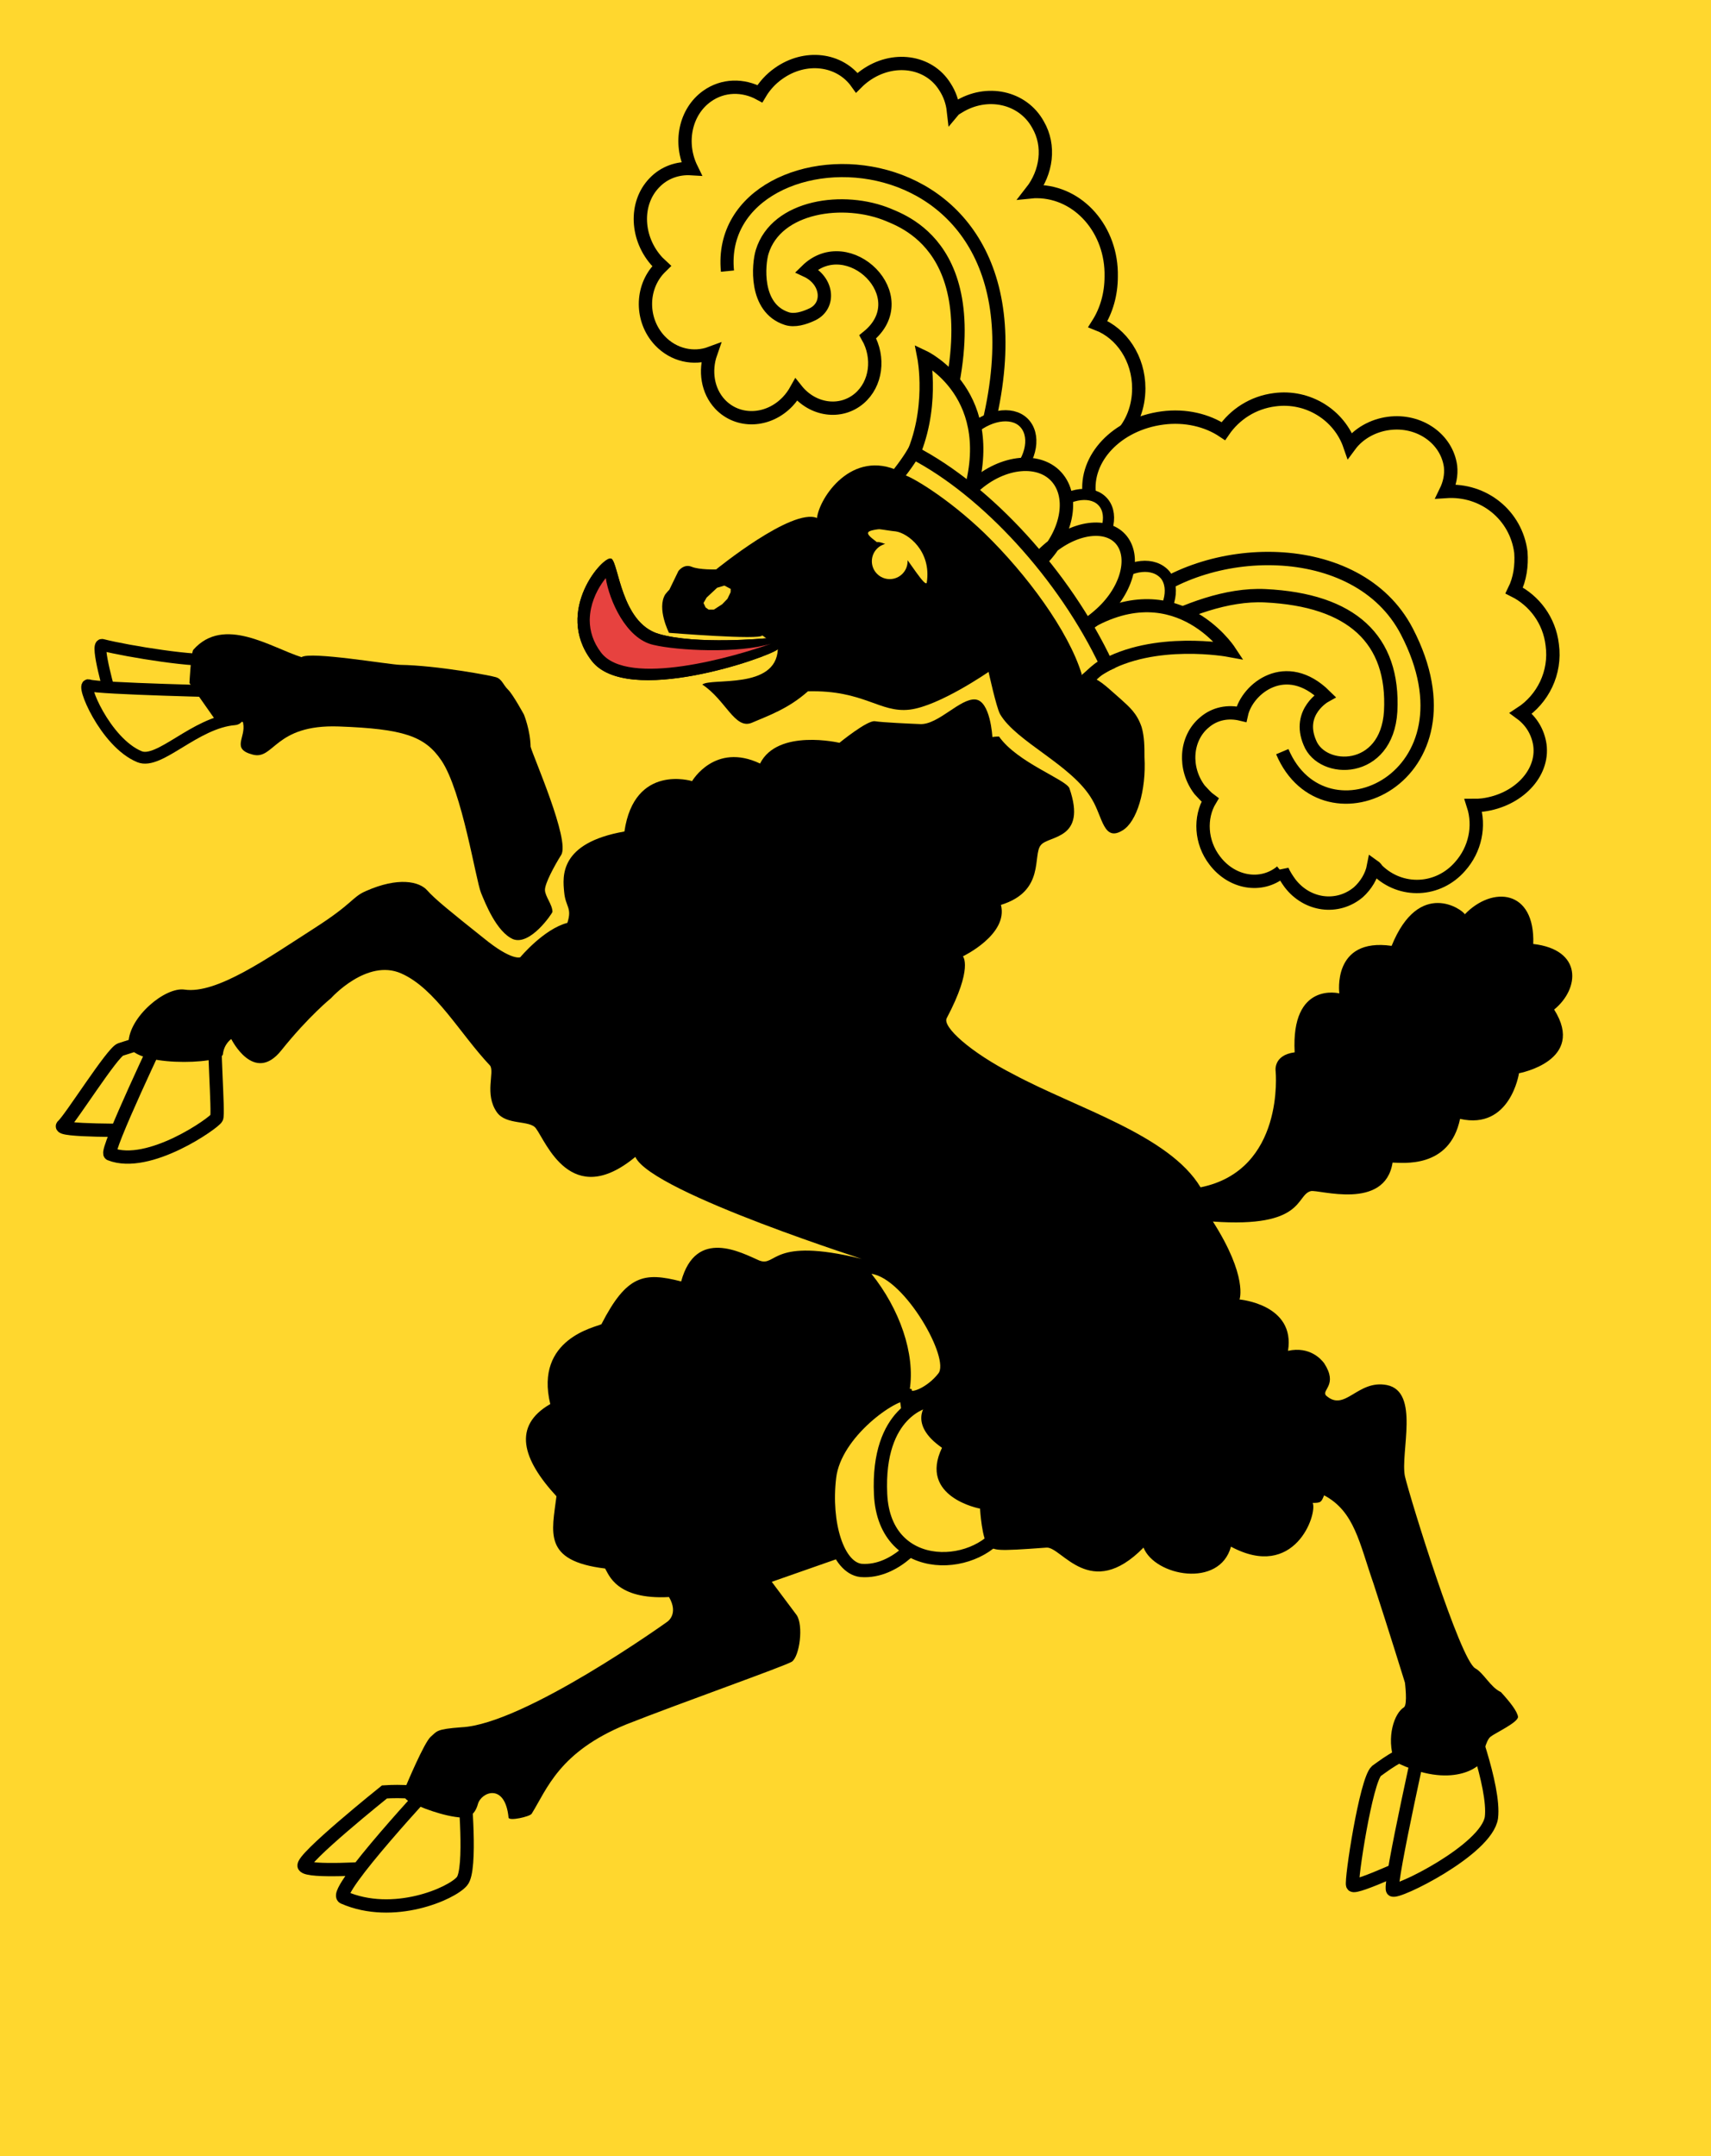 <svg width="1800" height="2268" viewBox="0 0 1800 2268" fill="none" xmlns="http://www.w3.org/2000/svg">
<rect x="0" y="0" width="1800" height="2268" fill="#333333" stroke="none"/>
<g clip-path="url(#clip0_737_2)">
<rect width="1800" height="2268" fill="white"/>
<path d="M899.4 -7.931H1839V2272.07C1839 2272.07 1419 2272.07 900 2272.07C381.3 2272.07 -39.12 2272.07 -39.12 2272.07V-7.931L899.38 -7.862L899.4 -7.931Z" fill="#FFD72E"/>
<path d="M116.5 732.7C116.5 732.7 177 747 209.6 735.2C229 728.2 230.7 691.7 225.3 693.2C210.7 697.5 133.9 685.2 107.6 678.4C100.1 676.5 116.5 732.7 116.5 732.7V732.7Z" stroke="black" stroke-width="12.43" stroke-miterlimit="10"/>
<path d="M244 727.6C244 727.6 102.5 724.5 93.5 720.9C84.4 717.3 110.4 781 146.7 796C167.6 804.6 205.2 760 246.9 756.6C257.2 755.8 244 727.6 244 727.6Z" fill="#FFD72E"/>
<path d="M203.4 683.5C201 686 199.3 718.5 199.3 718.5L231.1 763.8C231.1 763.8 256.6 755.3 255.8 760.8C258.9 776 242.9 787.8 265.8 793.8C288.6 799.9 288.5 761.8 356.4 764.2C424.2 766.7 446.9 774.2 464.3 799.9C486.3 832.4 500.5 925.9 506.1 939.4C510.3 949.5 522.2 980.3 539.8 988C558.2 995 581.2 960.3 581.2 959.3C581.2 951.5 573.3 942.9 573.3 936.1C573.3 929.2 583.1 911 590.4 899.3C599.9 884 560.8 795.6 558.2 785.5C557.9 768.1 551.2 751.7 551.2 751.7C551.2 751.7 539.9 730.9 534.6 725.6C529.2 720.4 528.2 714.4 521.8 712.4C517.1 710.8 460 700 421 699.4C409.7 699.2 326.5 684.9 317.2 691.3C285.1 681.2 235.5 647.3 203.4 683.5" fill="black"/>
<path d="M953 1467C954 1473 972 1607 972 1611C972 1615 943.7 1655 905.7 1652C880.9 1649 867 1602 872.7 1554C878.3 1506 941.1 1464 953 1467Z" stroke="black" stroke-width="13.99"/>
<path d="M1058 1603C1031 1560 975 1474 975 1474C975 1474 922.3 1484 926.4 1572C930.6 1660 1033 1653 1058 1603Z" fill="#FFD72E"/>
<path d="M1058 1603C1031 1560 975 1474 975 1474C975 1474 922.3 1484 926.4 1572C930.6 1660 1033 1653 1058 1603Z" stroke="black" stroke-width="13.99"/>
<path d="M244 727.6C244 727.6 102.5 724.5 93.5 720.9C84.4 717.3 110.4 781 146.7 796C167.6 804.6 205.2 760 246.9 756.6C257.2 755.8 244 727.6 244 727.6Z" stroke="black" stroke-width="12.43" stroke-miterlimit="10"/>
<path d="M175.9 1089L142.6 1189C142.6 1189 58.1 1190 66.2 1184C74.2 1177 118.1 1107 126.8 1104C135.5 1101 175.9 1089 175.9 1089Z" stroke="black" stroke-width="13.99" stroke-miterlimit="10"/>
<path d="M172.5 1081C172.5 1081 230.8 1090 227.2 1089C223.6 1088 230.3 1172 227.9 1176C225.6 1181 156.6 1230 115.9 1214C109.9 1212 172.5 1081 172.5 1081" fill="#FFD72E"/>
<path d="M172.5 1081C172.5 1081 230.8 1090 227.2 1089C223.6 1088 230.3 1172 227.9 1176C225.6 1181 156.6 1230 115.9 1214C109.9 1212 172.5 1081 172.5 1081V1081Z" stroke="black" stroke-width="13.99" stroke-miterlimit="10"/>
<path d="M404.5 1885C404.5 1885 446.2 1882 453.4 1892C460.6 1902 393.3 1965 393.3 1965C393.3 1965 324.1 1970 320 1963C315.9 1956 404.5 1885 404.5 1885V1885Z" stroke="black" stroke-width="13.99"/>
<path d="M458.2 1873L488.6 1884C488.6 1884 496.5 1967 486 1979C475.3 1992 413.8 2019 361.4 1996C349.1 1990 458.2 1873 458.2 1873Z" fill="#FFD72E"/>
<path d="M458.2 1873L488.6 1884C488.6 1884 496.5 1967 486 1979C475.3 1992 413.8 2019 361.4 1996C349.1 1990 458.2 1873 458.2 1873ZM1448 1863C1462 1853 1477 1841 1501 1840L1497 1954C1497 1954 1425 1988 1423 1983C1421 1978 1437 1873 1448 1863Z" stroke="black" stroke-width="13.99"/>
<path d="M1500 1809C1500 1809 1461 1982 1465 1988C1468 1993 1564 1946 1569 1912C1573 1879 1543 1802 1543 1802L1500 1809Z" fill="#FFD72E"/>
<path d="M1500 1809C1500 1809 1461 1982 1465 1988C1468 1993 1564 1946 1569 1912C1573 1879 1543 1802 1543 1802L1500 1809Z" stroke="black" stroke-width="13.99"/>
<path d="M987 1445C976 1459 959 1466 957 1462C963 1424 946.4 1377 916.8 1340C952 1345 1000 1430 987 1445ZM515.6 1121C520.5 1128 509.4 1151 522.7 1170C532.5 1184 557.5 1178 563.8 1187C574.4 1201 600.7 1273 668.4 1217C685.4 1255 925.5 1330 905.4 1324C810.8 1301 817.3 1333 798.8 1326C780.3 1318 732.1 1291 716.6 1348C677.6 1338 659.4 1341 632.7 1393C627.3 1396 562.1 1408 578.9 1477C538.9 1500 549.4 1535 585.4 1574C580.7 1612 570.7 1642 636.6 1650C640.4 1656 648.1 1683 703.8 1680C714.3 1698 702 1706 702 1706C702 1706 551.4 1814 485.4 1817C458.7 1819 460 1821 453.1 1827C446.2 1833 427.4 1878 427.4 1878C427.4 1878 419.9 1890 430.5 1895C440.9 1901 467.4 1911 485.8 1912C491.4 1913 499.4 1910 502.7 1898C506.1 1885 531.4 1875 535 1912C535.4 1916 557.4 1911 559.3 1908C575.5 1882 588.1 1843 658.8 1814C717.1 1791 824.8 1753 833.1 1748C841.3 1742 845.4 1710 838.1 1699C830.7 1689 811.9 1664 811.9 1664C811.9 1664 880.2 1640 886.1 1638C835.5 1560 906.4 1459 976 1475C974 1477 955 1498 991 1523C966 1575 1031 1587 1031 1587C1031 1587 1033 1621 1040 1626C1047 1631 1047 1632 1101 1628C1117 1627 1147 1685 1203 1628C1215 1658 1283 1671 1295 1627C1362 1663 1386 1593 1381 1581C1390 1581 1390 1580 1393 1573C1425 1590 1430 1623 1445 1666C1461 1715 1478 1770 1478 1770C1478 1770 1481 1793 1477 1796C1467 1802 1458 1827 1467 1853C1528 1884 1559 1857 1559 1852C1560 1847 1563 1831 1568 1827C1573 1823 1597 1812 1597 1806C1596 1800 1589 1791 1579 1780C1568 1775 1561 1760 1552 1755C1536 1746 1484 1578 1478 1553C1473 1528 1494 1464 1459 1457C1428 1451 1415 1486 1395 1468C1390 1462 1408 1457 1393 1434C1390 1430 1378 1416 1355 1421C1363 1372 1304 1367 1304 1367C1304 1367 1313 1343 1276 1285C1373 1292 1363 1257 1379 1253C1387 1251 1457 1274 1465 1223C1475 1223 1525 1230 1536 1177C1589 1189 1598 1129 1598 1129C1598 1129 1669 1116 1635 1062C1662 1040 1665 999 1613 993C1615 935.5 1570 931.7 1541 961.8C1539 957.2 1493 923.6 1464 995C1401 986 1409 1045 1409 1045C1409 1045 1358 1032 1362 1107C1339 1110 1342 1127 1342 1127C1342 1127 1352 1231 1263 1249C1230 1194 1133 1166 1066 1130C1021 1107 991 1080 996 1071C1024 1018 1013 1006 1013 1006C1013 1006 1061 983.1 1053 951.9C1100 937.4 1086 899.3 1095 889C1103 878.7 1144 883.7 1125 829.1C1121 819.8 1070 802 1051 774.8C1047 774.8 1044 775.3 1044 775.3C1044 775.3 1042 737.1 1026 735.8C1010 734.5 987 762.6 968 761.7C958 761.3 928.4 760 920.4 758.7C912.3 757.5 883.1 781.4 883.1 781.4C883.1 781.4 818.1 766.2 799.6 803.2C751.9 780.6 728.1 821.7 728.1 821.7C728.1 821.7 667.4 802.8 656.9 874.7C587.8 886.8 592 922.4 593.5 938.3C594.9 954.3 602.1 954.5 596.9 970.8C572 977.3 547.3 1007 547.3 1007C547.3 1007 538.4 1011 509 987C474 959.1 457.4 945.7 449.3 936.5C441.1 927.3 419 922.2 384.8 937.4C370 943.9 372 950 330.6 976.5C281.5 1008 227.9 1046 194.1 1041C173.6 1038 135.6 1070 135.2 1097C134.9 1123 233.4 1120 234.5 1109C235.7 1098 243.3 1093 243.3 1093C243.3 1093 267.1 1141 295.9 1105C324.7 1069 348.3 1050 348.3 1050C348.3 1050 385.9 1008 422.1 1024C458.3 1040 483.5 1087 515.6 1121" fill="black"/>
<path d="M765.3 285.2C749.4 123.5 1135 120 1034 468.4" stroke="black" stroke-width="13.8"/>
<path d="M1095 601.5C1105 609.4 1167 471.4 1179 458.6C1191 445.9 1198 428.2 1198 408.5C1198 377.3 1180 350.7 1155 340.9C1164 326.7 1169 309.5 1169 290.8C1170 241.9 1135 201.9 1091 201.5C1089 201.4 1087 201.6 1085 201.8C1101 181.4 1105 153.4 1092 131.1C1076 102 1038 93.8 1008 112.7C1006 113.8 1004 115.1 1003 116.3C1002 107.4 999 98.8 994 91.2C977 63.94 939.2 58.75 910.3 79.45C907 81.75 904.1 84.31 901.4 87C883.4 61.75 847.1 57.23 818.9 77.41C810.7 83.2 804.2 90.5 799.4 98.6C781.8 89 760.6 89.2 743.8 101.2C720.7 117.7 714.2 150.5 727.4 177.4C712.9 176.5 698.7 181.4 688.3 192.4C667.4 214.1 669.1 251.4 691.9 275.8C693.3 277.2 694.8 278.6 696.2 279.9C695.4 280.7 694.6 281.4 693.8 282.2C674 302.9 674.1 337 694.1 358.3C708.7 373.8 729.7 378.2 747.7 371.5C741.2 390.1 744.3 411.1 757.5 425.2C776.3 445.1 808.1 444 828.6 422.5C832.2 418.7 835.2 414.5 837.7 410C854.9 431.7 884.3 435.8 903.9 419.2C922 403.8 925.3 376.1 912.9 354.3C965 312.1 892.3 241.7 848.6 284.7C870.7 295 873.7 321.3 854.8 330.6C845.8 334.9 835.7 337.8 827.6 335.1C793.3 323.9 798 277.3 801.8 265C816.8 216.1 888.2 206.5 935 226.2C959 236.2 1057 275.2 977 490.8" stroke="black" stroke-width="14"/>
<path d="M1600 750.4C1623 735.4 1637 707.8 1633 678.4C1630 652.5 1614 631.7 1593 621.2C1599 609 1601 595.3 1600 581C1595 542 1561 514.3 1521 517C1525 508.8 1527 499.9 1526 490.6C1522 461.4 1493 441.2 1461 445.4C1444 447.6 1429 456.4 1420 468.6C1409 436.6 1376 415.8 1341 420.5C1318 423.4 1299 436 1287 453.5C1270 442.1 1247 436.5 1223 439.7C1175 446 1141 482.1 1146 520.5C1147 532.8 1152 543.9 1160 552.9L1089 601.4L1155 696.1C1155 696.1 1250 622.7 1331 626.7C1422 631.1 1467 672.5 1463 748.4C1459 814.5 1391 814 1378 781.3C1364 748.7 1394 732.1 1394 732.1C1353 691.6 1312 724.2 1306 751.3C1292 747.9 1278 750.5 1267 760C1247 776.7 1245 808.4 1262 830.8C1266 835 1269 838.7 1273 841.6C1262 859.9 1263 885.9 1278 905.3C1296 929 1327 934.2 1348 916.9C1348 916.5 1349 916 1349 915.6C1351 920.3 1354 924.8 1357 929C1375 952.7 1407 957 1429 938.6C1437 931.4 1443 921.6 1445 911.1C1447 912.5 1448 914 1449 915.4C1474 939.7 1513 937.9 1536 911.5C1552 893.6 1557 869 1550 847.3C1554 847.3 1557 847.2 1560 846.8C1597 841.9 1624 813.7 1620 783.7C1618 770.1 1611 758.5 1600 750.4Z" fill="#FFD72E"/>
<path d="M1349 790.7C1393 894.8 1560 818 1480 664.2C1428 564 1266 569.1 1193 638.6M1600 750.4C1623 735.4 1637 707.8 1633 678.4C1630 652.5 1614 631.7 1593 621.2C1599 609 1601 595.3 1600 581C1595 542 1561 514.3 1521 517C1525 508.8 1527 499.9 1526 490.6C1522 461.4 1493 441.2 1461 445.4C1444 447.6 1429 456.4 1420 468.6C1409 436.6 1376 415.8 1341 420.5C1318 423.4 1299 436 1287 453.5C1270 442.1 1247 436.5 1223 439.7C1175 446 1141 482.1 1146 520.5C1147 532.8 1152 543.9 1160 552.9L1089 601.4L1155 696.1C1155 696.1 1250 622.7 1331 626.7C1422 631.1 1467 672.5 1463 748.4C1459 814.5 1391 814 1378 781.3C1364 748.7 1394 732.1 1394 732.1C1353 691.6 1312 724.2 1306 751.3C1292 747.9 1278 750.5 1267 760C1247 776.7 1245 808.4 1262 830.8C1266 835 1269 838.7 1273 841.6C1262 859.9 1263 885.9 1278 905.3C1296 929 1327 934.2 1348 916.9C1348 916.5 1349 916 1349 915.6C1351 920.3 1354 924.8 1357 929C1375 952.7 1407 957 1429 938.6C1437 931.4 1443 921.6 1445 911.1C1447 912.5 1448 914 1449 915.4C1474 939.7 1513 937.9 1536 911.5C1552 893.6 1557 869 1550 847.3C1554 847.3 1557 847.2 1560 846.8C1597 841.9 1624 813.7 1620 783.7C1618 770.1 1611 758.5 1600 750.4Z" stroke="black" stroke-width="14.06"/>
<path d="M1091 590.6C1102 604.3 1126 601.4 1145 584.4C1165 567.4 1172 542.5 1161 528.8C1150 515.1 1125 517.9 1106 535C1087 552 1080 576.9 1091 590.6Z" fill="#FFD72E"/>
<path d="M1009 508.5C1020 522.8 1045 520.6 1064 503.5C1084 486.5 1090 461 1079 446.8C1068 432.5 1043 434.7 1023 451.7C1004 468.8 998 494.3 1009 508.5Z" fill="#FFD72E"/>
<path d="M1154 667.9C1166 682.1 1191 679.6 1210 662.2C1230 644.8 1237 619.2 1226 605C1214 590.7 1189 593.3 1170 610.6C1150 628 1143 653.7 1154 667.9" fill="#FFD72E"/>
<path d="M1091 590.6C1102 604.3 1126 601.4 1145 584.4C1165 567.4 1172 542.5 1161 528.8C1150 515.1 1125 517.9 1106 535C1087 552 1080 576.9 1091 590.6ZM1009 508.5C1020 522.8 1045 520.6 1064 503.5C1084 486.5 1090 461 1079 446.8C1068 432.5 1043 434.7 1023 451.7C1004 468.8 998 494.3 1009 508.5ZM1154 667.9C1166 682.1 1191 679.6 1210 662.2C1230 644.8 1237 619.2 1226 605C1214 590.7 1189 593.3 1170 610.6C1150 628 1143 653.7 1154 667.9V667.9Z" stroke="black" stroke-width="11.73"/>
<path d="M958 483.9C983 431.2 972 375.7 972 375.7C972 375.7 1055 415 1018 526.7C1014 523 979 495.6 958 483.9" fill="#FFD72E"/>
<path d="M1159 702.1C1214 669.5 1293 684.2 1293 684.2C1293 684.2 1234 595.1 1134 662.2C1138 665.6 1151 681 1159 702.1Z" fill="#FFD72E"/>
<path d="M958 483.9C983 431.2 972 375.7 972 375.7C972 375.7 1055 415 1018 526.7C1014 523 979 495.6 958 483.9V483.9Z" stroke="black" stroke-width="14.06"/>
<path d="M1159 702.1C1214 669.5 1293 684.2 1293 684.2C1293 684.2 1234 595.1 1134 662.2C1138 665.6 1151 681 1159 702.1Z" stroke="black" stroke-width="13.8"/>
<path d="M818.3 683C808.1 691.6 659.2 743.8 622.2 694.8C582.4 642.3 635.3 583.5 643.1 587.7C650.8 591.9 653.3 655.1 692.9 666.8C732.4 678.5 806.3 671.4 806.3 671.4L818.3 683V683Z" fill="#050102"/>
<path d="M1001 602.1C1020 624.9 1059 621.3 1090 594.1C1121 566.9 1131 526.3 1113 503.5C1095 480.7 1055 484.2 1025 511.4C994 538.7 983 579.3 1001 602.1Z" fill="#FFD72E"/>
<path d="M1078 658C1093 677.1 1128 672.4 1156 647.7C1185 622.9 1195 587.5 1180 568.4C1165 549.4 1130 554 1102 578.8C1074 603.5 1063 639 1078 658" fill="#FFD72E"/>
<path d="M1001 602.1C1020 624.9 1059 621.3 1090 594.1C1121 566.9 1131 526.3 1113 503.5C1095 480.7 1055 484.2 1025 511.4C994 538.7 983 579.3 1001 602.1ZM1078 658C1093 677.1 1128 672.4 1156 647.7C1185 622.9 1195 587.5 1180 568.4C1165 549.4 1130 554 1102 578.8C1074 603.5 1063 639 1078 658V658Z" stroke="black" stroke-width="14.06"/>
<path d="M937.3 508.8C1049 571.1 1115 682.5 1132 722.3C1146 715.4 1151 704.8 1164 699C1120 605.4 1038 516 961 476.1C954 487.8 946.1 497.7 937.3 508.8" fill="#FFD72E"/>
<path d="M937.3 508.8C1049 571.1 1115 682.5 1132 722.3C1146 715.4 1151 704.8 1164 699C1120 605.4 1038 516 961 476.1C954 487.8 946.1 497.7 937.3 508.8V508.8Z" stroke="black" stroke-width="14.06"/>
<path d="M1036 561.2C1080 604 1124 663.5 1138 709.2C1136 711.9 1145 707.2 1141 709.1C1158 715.5 1161 719.7 1179 735.4C1188 743.6 1196 750.1 1201 764.8C1204 775.2 1204 785.8 1204 796.4C1206 831.5 1196 864.5 1181 873.5C1161 885.9 1160 859.6 1149 841.2C1128 804.7 1069 780.5 1052 751.1C1048 743.5 1040 706.8 1040 706.8C1040 706.8 988 742.8 957 746.5C925.3 750.2 909.2 725.8 850 727.2C829.3 745.6 808.6 752.7 791.2 760.2C773.1 768.1 763.6 736.3 738.8 720.1C748.2 712.7 816.3 725.8 818.3 683C808.1 691.6 659.2 743.8 622.2 694.8C582.4 642.3 635.3 583.5 643.1 587.7C650.8 591.9 653.3 655.1 692.9 666.8C732.4 678.5 806.3 671.4 806.3 671.4C806.3 671.4 803.8 669.9 801.9 668.4C800.5 673.5 703.8 665.7 703.8 665.7C703.8 665.7 690.7 640 699.9 625.2C703.7 620.5 704.1 620.5 704.1 620.5L713.7 600.7C713.7 600.7 719.4 592.8 727.6 596.2C735.8 599.6 753.4 599 753.4 599C753.4 599 833.1 534 859.5 544.9C861.9 523.7 896.2 471.5 946.7 496C949.8 494.1 946.8 498 949.2 499.1C956 499.3 997 523.5 1036 561.2Z" fill="black"/>
<path d="M621.8 639.9C620.9 644.1 620.5 648.2 620.4 652.1C620.4 664.3 624.3 675.8 632.2 686.3C660.2 723.6 774 690.5 811.2 677.1C777 687.7 712.5 684.4 687.5 678.4C658.4 672.1 640.8 630.9 637.3 608.2V608.1C631.6 615.1 624.7 626.3 621.8 639.9" fill="#E7423F"/>
<path d="M949.8 583.2C947.8 581.4 930.2 569.4 922.3 570.2C919.9 567.9 909 561.4 914.9 558.8C918 557.4 923.9 556.7 925.1 556.7C926.4 556.7 939.5 558.9 942.3 559C955 560.8 980 579.6 975 612.7C974 619.4 955 587.9 949.8 583.2Z" fill="#FFD72E"/>
<path d="M754.4 618.3L762.1 616L768.7 619.5L768.6 623L765.3 629.9L759.8 635.6L751 641.3H745.5L742.3 639L740.1 634.3L743.4 628.6L754.4 618.3V618.3Z" fill="#FFD72E"/>
<path d="M936 609.2C946.383 609.2 954.8 600.783 954.8 590.4C954.8 580.017 946.383 571.6 936 571.6C925.617 571.6 917.2 580.017 917.2 590.4C917.2 600.783 925.617 609.2 936 609.2Z" fill="#FFD72E"/>
</g>
<defs>
<clipPath id="clip0_737_2">
<rect width="1800" height="2268" fill="white"/>
</clipPath>
</defs>
</svg>
